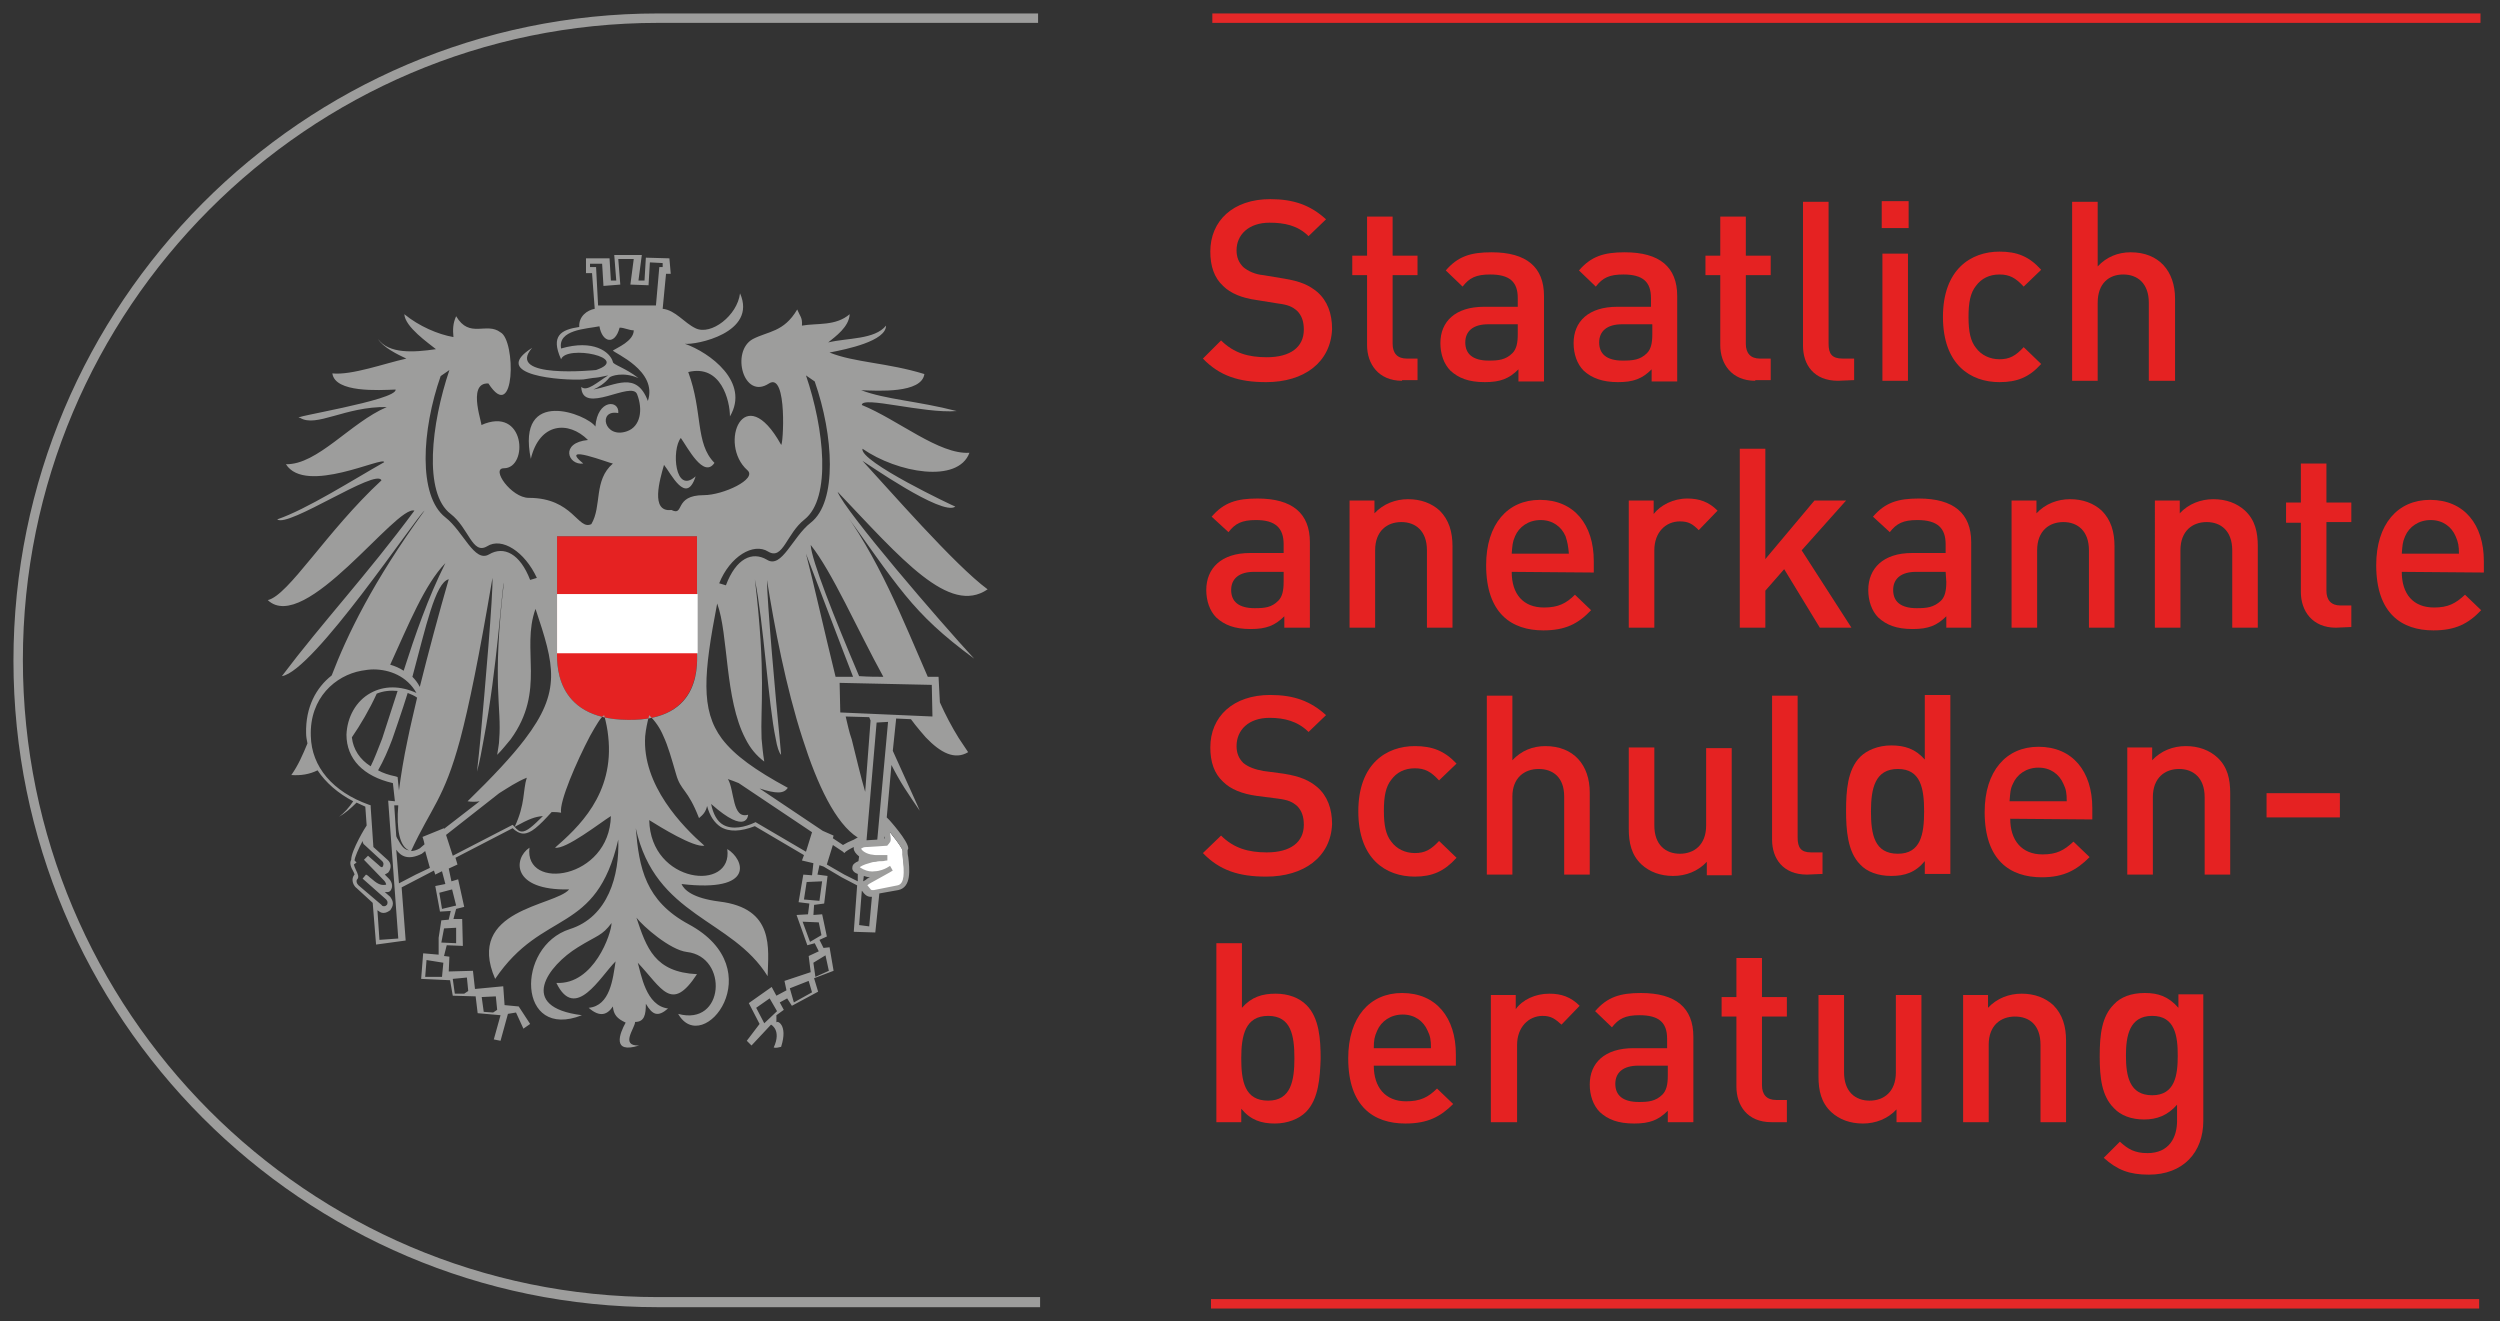 <?xml version="1.0" encoding="utf-8"?>
<!-- Generator: Adobe Illustrator 24.0.3, SVG Export Plug-In . SVG Version: 6.00 Build 0)  -->
<svg version="1.1" id="Ebene_1" xmlns="http://www.w3.org/2000/svg" xmlns:xlink="http://www.w3.org/1999/xlink" x="0px" y="0px"
	 viewBox="0 0 371.6 196.4" style="enable-background:new 0 0 371.6 196.4;" xml:space="preserve">
<rect x="0" y="0" width="371.6" height="196.4" fill="#333333" stroke="none"/>
<style type="text/css">
	.st0{fill:#9D9D9C;}
	.st1{fill:#E52222;}
	.st2{fill:#E52828;}
	.st3{fill:#FFFFFF;}
</style>
<path class="st0" d="M154.6,194.3H97.8C45,194.3,2,151.2,2,98.2S45,2,97.8,2h56.5v1.4H97.8c-52,0-94.4,42.5-94.4,94.7
	s42.3,94.7,94.4,94.7h56.8V194.3z"/>
<path class="st1" d="M188.2,56.8c-4,0-6.9-0.9-9.4-3.5l2.7-2.7c1.9,1.9,4.1,2.5,6.8,2.5c3.5,0,5.5-1.5,5.5-4.1c0-1.2-0.3-2.1-1-2.8
	c-0.7-0.6-1.3-0.9-2.9-1.1l-3.1-0.5c-2.2-0.3-3.9-1-5-2.1c-1.3-1.2-1.9-2.9-1.9-5.1c0-4.6,3.4-7.8,8.9-7.8c3.5,0,6,0.9,8.3,3
	l-2.6,2.5c-1.6-1.6-3.6-2-5.8-2c-3.1,0-4.9,1.8-4.9,4.1c0,1,0.3,1.8,1,2.5c0.7,0.6,1.8,1.1,3,1.2l3,0.5c2.5,0.4,3.8,1,5,2
	c1.5,1.3,2.2,3.2,2.2,5.5C197.8,53.9,193.8,56.8,188.2,56.8"/>
<path class="st1" d="M208.4,56.6c-3.5,0-5.2-2.5-5.2-5.3V40.9H201V38h2.2v-5.8h3.8V38h3.7v2.9H207v10.2c0,1.4,0.7,2.2,2.1,2.2h1.6
	v3.2h-2.3V56.6z"/>
<path class="st1" d="M225.7,56.6v-1.7c-1.4,1.4-2.7,1.9-5,1.9c-2.4,0-3.9-0.6-5.1-1.7c-1-1-1.5-2.5-1.5-4.1c0-3.2,2.2-5.4,6.5-5.4h5
	v-1.3c0-2.4-1.2-3.5-4.1-3.5c-2.1,0-3.1,0.5-4.1,1.8l-2.5-2.4c1.8-2.1,3.7-2.7,6.8-2.7c5.2,0,7.8,2.2,7.8,6.5v12.7h-3.8V56.6z
	 M225.6,48.2h-4.4c-2.2,0-3.4,1-3.4,2.7s1.1,2.7,3.5,2.7c1.4,0,2.5-0.1,3.5-1.1c0.6-0.6,0.8-1.5,0.8-2.8V48.2z"/>
<path class="st1" d="M245.5,56.6v-1.7c-1.4,1.4-2.7,1.9-5,1.9s-3.9-0.6-5.1-1.7c-1-1-1.5-2.5-1.5-4.1c0-3.2,2.2-5.4,6.5-5.4h5v-1.3
	c0-2.4-1.2-3.5-4.1-3.5c-2.1,0-3.1,0.5-4.1,1.8l-2.5-2.4c1.8-2.1,3.7-2.7,6.8-2.7c5.2,0,7.8,2.2,7.8,6.5v12.7h-3.8V56.6z
	 M245.5,48.2h-4.4c-2.2,0-3.4,1-3.4,2.7s1.1,2.7,3.5,2.7c1.5,0,2.6-0.1,3.6-1.1c0.6-0.6,0.8-1.5,0.8-2.8v-1.5H245.5z"/>
<path class="st1" d="M260.9,56.6c-3.5,0-5.2-2.5-5.2-5.3V40.9h-2.2V38h2.2v-5.8h3.8V38h3.7v2.9h-3.7v10.2c0,1.4,0.7,2.2,2.1,2.2h1.6
	v3.2h-2.3V56.6z"/>
<path class="st1" d="M273.2,56.6c-3.6,0-5.2-2.4-5.2-5.2V30h3.8v21.1c0,1.5,0.5,2.2,2.1,2.2h1.7v3.2L273.2,56.6L273.2,56.6z"/>
<path class="st1" d="M279.7,29.9h4v4h-4V29.9z M279.8,37.7h3.8v18.9h-3.8V37.7z"/>
<path class="st1" d="M297.2,56.8c-4.3,0-8.4-2.6-8.4-9.7c0-7.1,4.2-9.7,8.4-9.7c2.6,0,4.4,0.7,6.2,2.7l-2.6,2.5
	c-1.2-1.3-2.1-1.8-3.6-1.8s-2.7,0.6-3.5,1.7c-0.8,1-1.1,2.4-1.1,4.6c0,2.2,0.3,3.6,1.1,4.6c0.8,1.1,2.1,1.7,3.5,1.7
	c1.5,0,2.4-0.5,3.6-1.8l2.6,2.5C301.6,56.1,299.8,56.8,297.2,56.8"/>
<path class="st1" d="M319.4,56.6V45c0-2.9-1.7-4.2-3.8-4.2s-3.8,1.3-3.8,4.2v11.6H308V30h3.8v9.6c1.3-1.4,3-2.1,4.9-2.1
	c4.2,0,6.6,2.8,6.6,6.9v12.2L319.4,56.6L319.4,56.6z"/>
<path class="st1" d="M190.9,93.3v-1.7c-1.4,1.4-2.7,1.9-5,1.9c-2.4,0-3.9-0.6-5.1-1.7c-1-1-1.5-2.5-1.5-4.1c0-3.2,2.2-5.5,6.5-5.5h5
	v-1.3c0-2.4-1.2-3.6-4.1-3.6c-2.1,0-3.1,0.5-4.1,1.8l-2.5-2.3c1.8-2.1,3.7-2.7,6.8-2.7c5.2,0,7.8,2.2,7.8,6.5v12.7L190.9,93.3
	L190.9,93.3z M190.8,85h-4.4c-2.2,0-3.4,1-3.4,2.7s1.1,2.7,3.5,2.7c1.5,0,2.5-0.1,3.5-1.1c0.6-0.6,0.8-1.5,0.8-2.8V85z"/>
<path class="st1" d="M212.1,93.3V81.8c0-2.9-1.7-4.2-3.8-4.2c-2.1,0-3.9,1.3-3.9,4.2v11.5h-3.8V74.4h3.7v1.9c1.3-1.4,3.1-2.1,5-2.1
	s3.5,0.6,4.7,1.7c1.4,1.4,1.9,3.2,1.9,5.3v12.1H212.1z"/>
<path class="st1" d="M224.7,85c0,3.3,1.7,5.3,4.8,5.3c2.1,0,3.3-0.6,4.6-1.9l2.4,2.3c-1.9,2-3.8,3-7.1,3c-4.7,0-8.5-2.5-8.5-9.7
	c0-6.1,3.2-9.7,8-9.7c5.1,0,8,3.7,8,9.1v1.7L224.7,85L224.7,85z M232.7,79.7c-0.6-1.4-1.9-2.4-3.7-2.4c-1.8,0-3.2,1-3.8,2.4
	c-0.4,0.9-0.4,1.4-0.5,2.6h8.5C233.1,81.2,233,80.6,232.7,79.7"/>
<path class="st1" d="M252.5,78.8c-0.9-0.9-1.5-1.3-2.8-1.3c-2.1,0-3.8,1.6-3.8,4.3v11.5h-3.8V74.4h3.7v2c1-1.3,2.9-2.3,5-2.3
	c1.8,0,3.2,0.5,4.5,1.8L252.5,78.8z"/>
<polygon class="st1" points="270.5,93.3 265.2,84.6 262.4,87.8 262.4,93.3 258.6,93.3 258.6,66.7 262.4,66.7 262.4,83.1 269.7,74.4 
	274.4,74.4 267.8,81.8 275.2,93.3 "/>
<path class="st1" d="M289.3,93.3v-1.7c-1.4,1.4-2.7,1.9-5,1.9c-2.4,0-3.9-0.6-5.1-1.7c-1-1-1.5-2.5-1.5-4.1c0-3.2,2.2-5.5,6.5-5.5h5
	v-1.3c0-2.4-1.2-3.6-4.2-3.6c-2.1,0-3.1,0.5-4.1,1.8l-2.5-2.3c1.8-2.1,3.7-2.7,6.8-2.7c5.2,0,7.8,2.2,7.8,6.5v12.7L289.3,93.3
	L289.3,93.3z M289.2,85h-4.4c-2.2,0-3.4,1-3.4,2.7s1.1,2.7,3.5,2.7c1.5,0,2.5-0.1,3.6-1.1c0.6-0.6,0.8-1.5,0.8-2.8L289.2,85
	L289.2,85z"/>
<path class="st1" d="M310.5,93.3V81.8c0-2.9-1.7-4.2-3.8-4.2s-3.9,1.3-3.9,4.2v11.5H299V74.4h3.7v1.9c1.3-1.4,3.1-2.1,5-2.1
	s3.5,0.6,4.7,1.7c1.4,1.4,1.9,3.2,1.9,5.3v12.1H310.5z"/>
<path class="st1" d="M331.8,93.3V81.8c0-2.9-1.7-4.2-3.8-4.2s-3.9,1.3-3.9,4.2v11.5h-3.8V74.4h3.7v1.9c1.3-1.4,3.1-2.1,5-2.1
	s3.5,0.6,4.7,1.7c1.5,1.4,1.9,3.2,1.9,5.3v12.1H331.8z"/>
<path class="st1" d="M347.2,93.3c-3.5,0-5.2-2.5-5.2-5.3V77.7h-2.2v-3h2.2v-5.8h3.8v5.8h3.7v2.9h-3.7v10.2c0,1.4,0.7,2.2,2.1,2.2
	h1.6v3.2L347.2,93.3L347.2,93.3z"/>
<path class="st1" d="M357,85c0,3.3,1.7,5.3,4.8,5.3c2.1,0,3.2-0.6,4.6-1.9l2.4,2.3c-1.9,2-3.8,3-7.1,3c-4.7,0-8.5-2.5-8.5-9.7
	c0-6.1,3.2-9.7,8-9.7c5.1,0,8,3.7,8,9.1v1.7L357,85L357,85z M365,79.7c-0.6-1.4-1.9-2.4-3.7-2.4s-3.2,1-3.8,2.4
	c-0.4,0.9-0.4,1.4-0.5,2.6h8.5C365.5,81.2,365.4,80.6,365,79.7"/>
<path class="st1" d="M188.2,130.3c-4,0-6.9-0.9-9.4-3.5l2.7-2.6c1.9,1.9,4.1,2.5,6.8,2.5c3.5,0,5.5-1.5,5.5-4.1c0-1.2-0.3-2.1-1-2.8
	c-0.7-0.6-1.3-0.9-2.9-1.1l-3.1-0.4c-2.2-0.3-3.9-1-5-2.1c-1.3-1.2-1.9-2.9-1.9-5.1c0-4.6,3.4-7.8,8.9-7.8c3.5,0,6,0.9,8.3,3
	l-2.6,2.5c-1.6-1.6-3.6-2.1-5.8-2.1c-3.1,0-4.9,1.8-4.9,4.2c0,1,0.3,1.8,1,2.5c0.7,0.6,1.8,1,3,1.2l3,0.4c2.5,0.4,3.8,1,5,2
	c1.5,1.3,2.2,3.2,2.2,5.5C197.8,127.4,193.8,130.3,188.2,130.3"/>
<path class="st1" d="M210.3,130.3c-4.3,0-8.4-2.6-8.4-9.7s4.2-9.7,8.4-9.7c2.6,0,4.4,0.7,6.2,2.6l-2.6,2.5c-1.2-1.3-2.1-1.8-3.6-1.8
	s-2.7,0.6-3.5,1.7c-0.8,1-1.1,2.4-1.1,4.6s0.3,3.6,1.1,4.6c0.8,1.1,2.1,1.7,3.5,1.7c1.5,0,2.4-0.5,3.6-1.8l2.6,2.5
	C214.7,129.5,212.9,130.3,210.3,130.3"/>
<path class="st1" d="M232.5,130v-11.6c0-2.9-1.7-4.1-3.8-4.1c-2.1,0-3.9,1.3-3.9,4.1V130H221v-26.6h3.8v9.6c1.3-1.4,3-2.1,4.9-2.1
	c4.2,0,6.6,2.8,6.6,6.9V130H232.5z"/>
<path class="st1" d="M253.7,130v-1.9c-1.3,1.4-3.1,2.1-5,2.1s-3.5-0.6-4.7-1.7c-1.5-1.4-1.9-3.2-1.9-5.3v-12.1h3.8v11.6
	c0,2.9,1.7,4.2,3.8,4.2c2.1,0,3.9-1.3,3.9-4.2v-11.5h3.8v18.9h-3.7V130z"/>
<path class="st1" d="M268.6,130c-3.6,0-5.2-2.4-5.2-5.2v-21.4h3.8v21.1c0,1.5,0.5,2.2,2,2.2h1.7v3.2L268.6,130L268.6,130z"/>
<path class="st1" d="M286.1,130v-2c-1.4,1.7-3,2.2-5,2.2c-1.9,0-3.6-0.6-4.6-1.7c-1.9-1.9-2.1-5.2-2.1-8c0-2.9,0.2-6.1,2.1-8
	c1-1,2.7-1.7,4.6-1.7c2,0,3.6,0.5,5,2.1v-9.6h3.8v26.6h-3.8V130z M282.1,114.3c-3.4,0-4,2.9-4,6.3s0.5,6.3,4,6.3
	c3.4,0,3.9-2.9,3.9-6.3S285.5,114.3,282.1,114.3"/>
<path class="st1" d="M298.8,121.7c0,3.2,1.7,5.3,4.8,5.3c2.1,0,3.2-0.6,4.6-1.9l2.4,2.3c-1.9,1.9-3.8,3-7.1,3
	c-4.7,0-8.5-2.5-8.5-9.7c0-6.1,3.2-9.7,8-9.7c5.1,0,8,3.7,8,9.1v1.7L298.8,121.7L298.8,121.7z M306.7,116.5
	c-0.6-1.4-1.9-2.4-3.7-2.4s-3.2,1-3.8,2.4c-0.4,0.8-0.4,1.4-0.5,2.6h8.5C307.2,117.9,307.1,117.3,306.7,116.5"/>
<path class="st1" d="M327.7,130v-11.5c0-2.9-1.7-4.2-3.8-4.2s-3.9,1.3-3.9,4.2V130h-3.8v-18.9h3.7v1.9c1.3-1.4,3.1-2.1,5-2.1
	s3.5,0.6,4.7,1.7c1.5,1.4,1.9,3.2,1.9,5.3V130H327.7z"/>
<rect x="336.9" y="117.9" class="st1" width="10.9" height="3.6"/>
<path class="st1" d="M194.1,165.3c-1,1-2.7,1.7-4.6,1.7c-2,0-3.6-0.5-5-2.2v2h-3.7v-26.6h3.8v9.6c1.4-1.6,3-2.1,5-2.1
	c1.9,0,3.5,0.6,4.6,1.7c1.9,1.9,2.1,5.1,2.1,8C196.2,160.2,196,163.4,194.1,165.3 M188.5,151c-3.4,0-4,2.9-4,6.3s0.5,6.3,4,6.3
	c3.4,0,3.9-3,3.9-6.3C192.4,153.9,191.9,151,188.5,151"/>
<path class="st1" d="M204.2,158.4c0,3.2,1.7,5.3,4.8,5.3c2.1,0,3.3-0.6,4.6-1.9l2.4,2.3c-1.9,1.9-3.8,2.9-7.1,2.9
	c-4.7,0-8.5-2.5-8.5-9.7c0-6.1,3.2-9.7,8-9.7c5.1,0,8,3.7,8,9.1v1.7L204.2,158.4L204.2,158.4z M212.2,153.2
	c-0.6-1.4-1.9-2.4-3.7-2.4c-1.8,0-3.2,1-3.8,2.4c-0.4,0.9-0.5,1.4-0.5,2.6h8.5C212.7,154.6,212.6,154,212.2,153.2"/>
<path class="st1" d="M232.1,152.3c-0.9-0.8-1.5-1.3-2.8-1.3c-2.1,0-3.8,1.7-3.8,4.3v11.5h-3.9v-18.9h3.7v2.1c1-1.4,2.9-2.3,5-2.3
	c1.8,0,3.2,0.5,4.5,1.8L232.1,152.3z"/>
<path class="st1" d="M247.9,166.8v-1.7c-1.4,1.4-2.7,1.9-5,1.9c-2.4,0-3.9-0.6-5.1-1.7c-1-1-1.5-2.5-1.5-4.1c0-3.2,2.2-5.4,6.5-5.4
	h5v-1.4c0-2.4-1.2-3.5-4.1-3.5c-2.1,0-3.1,0.5-4.1,1.8l-2.5-2.4c1.8-2.1,3.7-2.7,6.8-2.7c5.2,0,7.8,2.2,7.8,6.5v12.7L247.9,166.8
	L247.9,166.8z M247.9,158.4h-4.4c-2.2,0-3.4,1-3.4,2.7s1.1,2.7,3.5,2.7c1.4,0,2.5-0.1,3.5-1.1c0.6-0.6,0.8-1.5,0.8-2.8V158.4z"/>
<path class="st1" d="M263.3,166.8c-3.6,0-5.2-2.5-5.2-5.3v-10.4h-2.2v-2.9h2.2v-5.8h3.8v5.8h3.7v2.9h-3.7v10.2
	c0,1.4,0.7,2.2,2.1,2.2h1.6v3.3L263.3,166.8L263.3,166.8z"/>
<path class="st1" d="M281.9,166.8v-1.9c-1.3,1.4-3.1,2.1-5,2.1c-1.9,0-3.5-0.6-4.7-1.7c-1.5-1.4-1.9-3.2-1.9-5.3v-12.1h3.8v11.5
	c0,2.9,1.7,4.2,3.8,4.2s3.9-1.3,3.9-4.2v-11.5h3.8v18.9H281.9z"/>
<path class="st1" d="M303.3,166.8v-11.5c0-3-1.7-4.2-3.8-4.2s-3.9,1.3-3.9,4.2v11.5h-3.8v-18.9h3.7v1.9c1.3-1.4,3.1-2.1,5-2.1
	s3.5,0.6,4.7,1.7c1.4,1.4,1.9,3.2,1.9,5.3v12.1H303.3z"/>
<path class="st1" d="M319.4,174.6c-2.9,0-4.7-0.7-6.7-2.5l2.4-2.4c1.2,1.1,2.2,1.7,4.1,1.7c3.2,0,4.4-2.3,4.4-4.8v-2.4
	c-1.4,1.6-3,2.2-4.9,2.2s-3.5-0.6-4.5-1.7c-1.8-1.8-2.1-4.5-2.1-7.7s0.3-5.9,2.1-7.7c1-1.1,2.6-1.7,4.6-1.7s3.5,0.5,5,2.2v-2h3.7
	v18.8C327.5,171.3,324.5,174.6,319.4,174.6 M319.9,151c-3.4,0-3.9,3-3.9,5.9c0,3,0.5,5.9,3.9,5.9s3.8-3,3.8-5.9S323.3,151,319.9,151
	"/>
<rect x="180.2" y="2" class="st2" width="188.5" height="1.4"/>
<polygon class="st3" points="64,124.9 64.9,129.4 67,128.5 65.5,124.1 "/>
<g>
	<path class="st3" d="M121.6,123.9l1.7,0.6l-1.1,3.8l-2.2-0.5C120,127.8,121.6,124,121.6,123.9"/>
</g>
<path class="st3" d="M132.3,129.2l-2.9,1.6c-0.4,0.3-1.2,0.6-0.9,1c0.3,0.4,0.6,1,1.1,0.9l3.6-0.6c1.9-0.4,1-4,1-5.2
	c0.5-0.4-2.2-3.5-2.5-3.9c-0.2,1,0.5,2.5-0.1,2.5l-2.9,0.2c-2.3,0.1-0.8,2,1.4,2l1.6,0.1c-3.1,0.2-5.7,1.2-3.6,2.1
	C129.6,130.3,131.3,129.9,132.3,129.2"/>
<rect x="180" y="193.1" class="st2" width="188.5" height="1.4"/>
<path class="st1" d="M82.8,79.7h20.8v16.9c0,1.7,0.9,10.6-10.3,10.4c-11.2-0.1-10.5-8.9-10.5-10.4V79.7z"/>
<path class="st0" d="M144.8,97.9c-5-5.4-19.2-21.9-20.3-24.8c9.5,10,16.6,18.4,22.3,14.5c-4.9-3.6-14.8-15-18.6-19.1
	c0.4,0.2,11.9,8.3,13.8,6.8c-0.1,0-14.3-6.7-13.8-8.6c5.2,3.6,14.2,5.2,15.9,0.6c-4.5,0.3-10.6-4.9-16-7.1c0-1.4,9.2,1.3,14.1,0.9
	c-5.8-1.5-10.5-1.7-14.2-3.1c2.5,0.1,9,0.5,9.4-2.4c-5.5-1.7-10.4-1.7-14.1-3.2c2.6-0.5,8.4-1.7,8.4-4c-1.7,2.1-5.7,1.8-8.6,2.5
	c1.1-0.9,3.1-2.3,3.2-4.2c-2.1,1.8-4.8,1.3-7.1,1.7c0.1-1.2-0.3-1.4-0.7-2.4c-2,3.4-4.3,3.2-6.6,4.4c-3.3,1.8-1.4,9.1,2.4,6.6
	c2.8-1.8,2.1,9.6,1.8,9.1c-5.5-9.9-9.4-0.1-5,3.8c1.5,1.3-3.6,3.7-6.5,3.7c-4.5,0-2.8,3.2-4.8,2.2c-3.2,0.4-1.7-4.6-1.1-6.7
	c1,1.2,3.3,6.1,4.7,1.7c-3.1,2.8-3.6-4-2.2-5.7c1,1.4,3.4,6.1,5,3.7c-2.9-2.9-1.7-7.6-3.9-13.5c4.9-1.2,6.2,4.3,6.2,6.6
	c3-5.1-3-9.5-6.7-10.8c1.6,0.2,10.8-1.6,8.2-7.5c-0.4,3.3-4.3,6.3-6.6,5.2c-1.7-0.8-3-2.7-4.9-2.9l0.5-5.2h0.7l-0.2-2.3L96,38.3
	l-0.2,3.4h-0.9l0.5-3.8h-4.1l0.3,3.8h-0.8l-0.2-3.3h-3.5v2.2H88l0.4,5.3c-1.1,0.2-2.4,1.1-2.3,2.7c-2.7,0.4-4.3,1.3-2.7,4.8
	c0.8-2.2,10.5-0.2,5.2,1.6c0,0-13.6,1.4-9.5-3.3c-6.5,4.1,4.5,4.9,7.6,4.7c3-0.5,0.8,0,3.7-0.6c-1.6,1-3.2,2.5-4,1.7
	c0.1,4.3,7.5-1,8.3,1.1c0.9,2.3,0.5,4.8-1.5,5.5c-3.4,1.2-4.4-3.3-1.3-2.7c0.2-2-3.1-2.1-3.4,2c-1.2-1.8-11.8-6-9.6,4.8
	c1.3-5.4,5.6-5.7,8.5-2.8c-4.2,0.4-3,3.8-0.7,3.5c-3.8-3.1,4,0,4.4,0c-2.9,2.5-1.6,6.3-3.2,9c-2,1-2.7-3.9-9.3-3.9
	c-2.6,0-5.7-4.4-3.7-4.4c3.7,0,3.2-9.4-3.4-6.4c0.5,0.5-2.3-6.4,1.1-6.2c4,6.2,4.1-6.4,1.8-7.6c-2.1-1.6-4.6,1-6.6-2.4
	c-0.5,1.1-0.5,2-0.4,3.1c-2.3-0.4-5.1-1.6-7.3-3.4c0.1,1.9,3.6,4.3,4.7,5.2c-3.4,0.5-7,0.7-8.6-1.5c0.7,1.2,2.9,2.3,4.2,2.9
	c-3.2,0.7-8.1,2.5-11,2.2c0.4,2.9,6.9,2.5,9.4,2.4c0.3,1.6-16.5,4.2-14.2,4.2c2.4,1.5,6.7-1.7,12.9-1.6c-5.4,2.3-10.3,8.6-15,8.5
	c2.9,4.6,14.6-1.3,14.6-0.3c-4.6,2.6-11.5,7-15.9,8.5c1.6,1.3,14.8-7.7,15.5-5.8C48.5,79,42.9,88.5,39.8,89.2
	c5.5,5.2,19.1-14.2,21.8-13.3c-7.1,9.6-13.6,16.5-19.7,24.6c4.7-0.7,19.9-23.6,21.2-24.6c-7.7,10.6-11.5,18.5-13.8,24.5
	c-2.3,1.8-3.9,4.7-3.8,8.6c0,0.5,0.1,1,0.2,1.5c-0.7,1.7-1.4,3.3-2.4,4.7c1.4,0.1,2.7-0.1,3.9-0.7c1.2,1.8,3,3.4,5.3,4.6
	c-0.6,0.9-1.3,1.7-2.1,2.3c0.9-0.5,1.8-1.3,2.6-2.1c0.4,0.2,0.9,0.4,1.3,0.6l0.2,2.8l0,0c-0.1,0.1-2.3,3.7-2.3,5.1
	c-0.3,0.5,0,1.2,0.3,1.7c0.1,0.2,0.2,0.4,0.2,0.5c-0.2,0.2-0.3,0.5-0.3,0.8c0,0.4,0.2,0.9,0.6,1.2l2.4,2.2l0.5,6.2l4.4-0.6l-0.6-7.9
	l4.8-2.5c0.1,0.3,0.2,0.6,0.2,0.6l1-0.5l0.5,1.9l-1.5,0.3l0.7,3.8l1.6-0.1l-0.3,1.3l-1.1,0.1l-0.4,2.6v2.5l-2.3-0.2l-0.3,3.8
	l4.3,0.2l0.4,2.3l3.4,0.1l0.3,2.5l3.4,0.3l-1,3.6l1,0.2l1.1-4l1.2-0.2l1.1,2.4l1-0.7l-1.7-2.6l-2.1-0.2l-0.2-2.8l-4.2,0.4l-0.3-2.7
	l-3.6,0.1l0.1-2.2l-0.8-0.1l0.4-1.6l2.4,0.1l-0.1-4h-1.3l0.4-1.5l1.2-0.3l-0.9-4.1l-1,0.3l-0.4-1.9l1.3-0.6l-0.3-1l8.5-4.4
	c0.4,0.4,1,0.8,1.6,0.8l0,0c1.1,0,2.3-1.1,4.2-3.2c0.4,0,0.8,0,1.4,0.1c-0.3-1.6,2.3-7.6,4.3-11.4l0,0c0.9-1.6,1.6-2.8,2.1-3.1
	c0.3,1.1,0.5,2.1,0.6,3.1c1,8.7-4.6,13.7-7.9,16.6c1.6,0.3,6.7-3.7,8.3-4.7c-0.2,9.4-12.9,11.2-12.1,4.7c-2.4,1.6-2.7,6.4,5.9,6.2
	c-2.1,2.5-15.5,2.9-11,13.3c7.1-10.5,15-6.4,18.3-20.7c0.2,5.3-1.5,11.5-7.2,13.3c-8.1,2.6-7.8,16.6,1.8,12.8
	c-9.7-1.2-5-7.4-0.6-10.1c2.9-1.8,3.6-1.7,5-3.6c0,1.5-2.6,9.2-8.2,8.9c2.8,5.8,6.5-0.9,8.8-3.2c-0.4,2.6-0.8,6.6-4,6.9
	c1.7,1.5,2.8,1,3.6-0.2c0.1,1.2,0.6,1.8,1.9,2.4c-0.9,1.6-2.1,4.7,2,3.4c-2.9,0.1-0.6-2.6-0.6-3.5c1.4,0,1.6-1.1,1.6-2.7
	c1,1.7,1.8,2,3.3,0.7c-3.3-0.4-4-5.1-4.5-6.8c3.6,3.8,5,7.5,8.8,1.7c-6.3-0.3-7.5-3.9-9-8.4c1,1.3,5,4.8,7.5,5.1
	c6.2,0.7,5.6,11.1-1.3,9.2c3.7,6.5,14-6.6,1.6-13.3c-6.5-3.5-7.4-8.4-7.9-14.3c2.9,13.2,14.3,13.4,19.6,22
	c0.1-4.1,1.1-10.1-7.2-11.1c-3.9-0.5-5.2-1.7-5.6-2.6c11.1,1.3,9.3-3.7,6.8-5.2c0.9,6.4-11.4,5.2-11.6-4.3c1.6,1,6.6,4.1,8.2,3.8
	c-3.2-2.8-9.3-9-8.8-16.3c0.1-1,0.3-2,0.6-3.1c0.9,0.9,1.6,1.9,2.1,3.1c0.7,1.5,1.2,3.3,1.9,5.7c0.7,2.5,1.7,2.1,3.4,6.5
	c0.6-0.5,1-0.9,1.2-1.8c0.4,1.5,1.1,2.5,2,3.1c1.3,0.8,3,0.7,5.1-0.1l7.3,4.3l-0.3,0.8l1.7,0.4l-0.2,1.8l-1.3-0.1l-0.7,4.1l1.6,0.2
	l-0.2,1.6l-1.7,0.1l1.6,4.5l1.1-0.3l0.6,1.2l-1.5,0.7l0.3,2.4l-3.9,1.3l0.3,1.4l-1.5,0.8l-0.7-1.3l-3.4,2.4l1.6,3.1l-1.9,2.5
	l0.7,0.7l2.9-3.1c0,0,1.6,0.8,0.4,3.4c0.3,0.1,0.7,0,1.1-0.1c1.1-3.4-0.7-4-0.7-3.6v-1.1l1.1-0.8l-0.6-1.1l1.1-0.6l0.7,1.1l3.9-2.1
	l-0.6-2l2.9-1.1l-0.6-3.5l-0.9,0.1l-0.6-1.2l1.1-0.5l-0.7-3.3l-1.3,0.1l0.1-1.5l1.5-0.2l0.5-4.1l-1.5-0.2l0.3-1.4l0.6,0.2l2.7,1.6
	l2.3,1.2l-0.5,6.9l3.2,0.1l0.6-5.8l2.8-0.5c2-0.4,1.7-3.1,1.5-4.9c-0.1-0.4-0.1-0.7-0.1-1c0-0.1,0.1-0.2,0.1-0.3
	c0-1.1-2.8-4.2-2.8-4.2l-0.4-0.4l0.7-7.8c1.3,2.6,2.5,4.3,4.2,6.8c0-0.1-1.7-3.8-4-8.9l0.5-4.8l2.2,0.1c0.7,1,2.2,2.7,2.2,2.7
	c2.2,2.3,4.3,3.4,6.3,2.2c-0.5-0.7-0.9-1.4-1.4-2.1c-1-1.6-2-3.5-2.8-5.3l-0.2-3.8c-0.6,0-1.1,0-1.6,0c-3.6-8.2-7.3-17.9-13.5-26
	C133.7,87.4,135.3,90.9,144.8,97.9z M73.7,148.1l0.2,2l-0.6,0.4l-1.4-0.1l-0.3-2.2L73.7,148.1z M69.4,145.3l0.2,2l-0.6,0.4h-1.4
	l-0.3-2.2L69.4,145.3z M87.7,39.7v-0.5h1.8l0.2,3.3l2.5-0.2l-0.3-3.8h2.3l-0.5,3.8l2.7,0.1l0.2-3.4l1.9,0.1v0.6H98l-0.5,5.7h-8.6
	l-0.3-5.7H87.7z M88.2,57.9c0.7-0.3,1.7-0.9,2.4-1.8c0.2-0.2,2-0.9,4.3,0.1c-1.9-1.5-3.8-2-3.8-2.4c-0.4-1.5-2.9-3.4-7.7-2
	c-0.5-2.8,3.7-2.9,5.7-3.3c0.4,2.4,2.3,2.9,3,0.2c0.7,0,1.4,0.4,2.1,0.4c0,1.6-2.5,2.6-3.1,3c0.2,0.4,6.7,3,5.2,7.5
	C94.6,55.1,91.5,57.3,88.2,57.9z M65.5,55.9l1.3-0.9c-2.7,8-3.9,18.3,0.2,21.4c2.7,2.1,3.2,6.1,5.4,4.8c2.2-1.4,5.6,0.8,7.4,4.7
	l-1,0.3c-1.5-3.9-3.9-5.1-6.1-3.8c-2.2,1.3-3.8-3.4-6.5-5.5C62.1,73.7,62.7,63.9,65.5,55.9z M60.8,126.4c-0.8-0.1-1.2-0.8-1.7-1.7
	c-0.1-0.1-0.1-0.2-0.2-0.4l-0.3-4.6h0.6C58.9,123.3,59.4,125.8,60.8,126.4z M60.6,109.9L60.6,109.9c-0.6,2.8-1,5.3-1.3,7.6l-0.2-2
	l-0.3-0.1c-1-0.2-1.9-0.5-2.6-0.9c0.8-1.4,1.5-3,2.1-4.6c0,0,1.6-4.6,2.3-6.9c0.5,0.2,1,0.4,1.4,0.7C61.5,105.9,61,107.9,60.6,109.9
	z M55.1,113.9c-1.6-1-2.6-2.5-2.8-4.3c1.3-1.9,2.6-4.1,3.7-6.5c1-0.4,2-0.5,3.1-0.4c-0.8,2.5-2.3,7.1-2.3,7.1
	C56.2,111.3,55.7,112.7,55.1,113.9z M66.2,83.7c-2.6,5.2-4.5,10.7-6.2,16c-0.6-0.4-1.3-0.7-2-0.9C60.7,92.9,63.1,86.9,66.2,83.7z
	 M66.7,86.1c-1.5,5.2-3,10.8-4.3,16c-0.3-0.6-0.7-1.1-1.1-1.5C63.3,93.2,64.7,86.6,66.7,86.1z M53.3,131.6c-0.2-0.2-0.3-0.4-0.3-0.6
	c0-0.1,0-0.2,0.1-0.3c0.3-0.3,0.1-0.8-0.2-1.4c-0.1-0.2-0.3-0.7-0.3-0.8l0.4-0.3l-0.3-0.3c0-0.4,0.6-1.8,1.2-2.9
	c0,0.2,0.1,0.5,0.3,0.6l2.6,2.4c0.3,0.3,0.2,0.6,0.1,0.8c-0.1,0.1-0.1,0.1-0.1,0.1c-0.1,0-0.2,0-0.5-0.3l-1.6-1.4l-0.6,0.6l3,3.1
	c0.2,0.2,0.3,0.5,0.3,0.6c-0.9,0.2-1.5-0.3-2.2-0.9c-0.3-0.2-0.5-0.5-0.8-0.6l-0.5,0.6l3.5,3.1c0.1,0.1,0.2,0.3,0.2,0.4
	s0,0.3-0.1,0.4s-0.2,0.2-0.4,0.2c-0.1,0-0.3,0-0.4-0.2L53.3,131.6z M56.4,139.7l-0.3-4.4c0.3,0.2,0.5,0.4,0.9,0.4l0,0
	c0.4,0,0.7-0.2,1-0.4c0.2-0.3,0.4-0.6,0.4-1s-0.2-0.7-0.4-1l-0.8-0.7c0.1,0,0.3,0,0.4,0c0.3,0,0.5-0.2,0.6-0.5
	c0.2-0.5,0-1.1-0.4-1.5l-0.6-0.6c0.2-0.1,0.3-0.2,0.5-0.3c0.5-0.6,0.5-1.4-0.1-1.9l-2.1-1.9l-0.4-5.9v-0.3l-0.3-0.1
	c-5.3-1.9-8.5-5.6-8.6-10.2c-0.2-5.7,3.7-9,7.5-9.7c0.6-0.1,1.2-0.2,1.8-0.2c2.4,0,5,1,6.4,3.5c-2.4-1.1-4.8-1.1-6.8,0
	c-2.2,1.2-3.5,3.6-3.6,6.2c0,3.6,2.5,6.2,6.9,7.2l0.3,2.7l-1-0.1l1.5,20.5L56.4,139.7z M61.8,130l-2.5,1.3l-0.4-5
	c0.7,1,1.8,1.6,3.8,0.6l0.5-0.4c0.2,0.8,0.5,1.7,0.7,2.5L61.8,130z M65.7,145.2h-2.5l0.2-2.5l2.5,0.4L65.7,145.2z M67.8,137.9v2.3
	l-2.2-0.1L66,138L67.8,137.9z M67.2,132.2l0.6,2.4l-2.1,0.5l-0.4-2.4L67.2,132.2z M77.6,123.6L77.6,123.6c-0.4,0-0.7-0.2-1.2-0.8
	l-0.2-0.2l-8.9,4.6l-1-3.1l7.9-6.2c1.3-0.8,2.6-1.7,4.1-2.3c-0.6,1.9-0.2,3.9-1.8,7.3c2.2-1.2,3-1.5,4.2-1.6
	C79.2,122.8,78.3,123.6,77.6,123.6z M78,109.9L78,109.9c-1.9,2.5-4.7,5.5-8.5,9.2c0.6,0.1,1.2,0.1,1.8,0l-5.3,4.1v-0.1l-3.2,1.3
	c0,0,0.2,0.5,0.3,1.1l-0.7,0.6c-0.5,0.3-1,0.4-1.3,0.4c3-6.5,4.9-7.7,7.3-16.6l0,0c1.3-4.9,2.8-12.2,4.8-24c0.1,2.5-1.1,16.4-1.8,24
	c0,0-0.4,4.1-0.5,4.8c0.4-1.5,0.7-3.1,1-4.8l0,0c2-10.5,2.7-22.6,3-23.3c-1.8,15.2-0.3,18.5-0.7,23.3c0,0.7-0.2,1.5-0.3,2.3
	c0.8-0.8,1.4-1.6,2-2.3c5.3-7.3,1.5-13.3,3.7-19.4C82.4,98.9,83.5,102.7,78,109.9z M93.3,107c-11.2-0.1-10.5-8.9-10.5-10.4V79.7
	h20.8v16.9C103.6,98.3,104.6,107.2,93.3,107z M113.6,152.1l-1.2-2.3l2-1.4l1.1,1.9L113.6,152.1z M114.2,82c2.2,1.3,2.7-2.7,5.4-4.8
	c4-3.2,2.9-13.5,0.2-21.4l1.3,0.9c2.8,8,3.4,17.9-0.6,21c-2.7,2.1-4.3,6.9-6.5,5.5c-2.2-1.3-4.6-0.2-6.1,3.8l-1-0.3
	C108.5,82.7,112,80.6,114.2,82z M126.8,100.6c-0.7,0-1.6,0-2.6,0c-1.7-6.9-3.2-13.7-4.4-18.3C122.8,90.1,125,96,126.8,100.6z
	 M119.8,126.6l-7.5-4.4l-0.2,0.1c-1.3,0.6-3.2,1.1-4.6,0.3c-0.9-0.5-1.5-1.6-1.8-3.1c5.4,4.8,5.5,1.6,5.5,1.6c-2.4,0.7-2-3.6-3-5.3
	c0.6,0.2,1.1,0.4,1.6,0.6l10.9,7.3L119.8,126.6z M118,149l-0.6-2.1l2.8-1.1l0.5,1.7L118,149z M122.7,142l0.5,2.3l-2,0.9l-0.3-2.1
	L122.7,142z M121.7,137.1l0.4,1.9l-1.7,1l-1.1-3L121.7,137.1z M122.2,131l-0.4,2.9l-2.3-0.2l0.4-2.6L122.2,131z M122.3,123.5
	l-9.4-6.3c2.5,0.8,3.6,0.8,4.2-0.1c-4.8-2.6-7.9-4.8-9.8-7.3c-3.2-4.3-2.7-9.7-0.7-20.1c1.7,4.6,1.1,14.2,4.2,20.1l0,0
	c0.7,1.4,1.6,2.5,2.8,3.4c-0.2-1.2-0.3-2.3-0.4-3.4l0,0c-0.2-4.7,0.7-9.5-1-23.7c1.3,6.4,2,18.5,3.1,23.7l0,0
	c0.2,1.2,0.5,2.1,0.8,2.4c0-0.2-0.1-1-0.2-2.3l0,0c-0.6-5.9-1.9-20.7-1.9-23.7c1.1,6.9,2.8,15.9,5.3,23.6l0,0
	c2.2,6.9,4.9,12.6,8.2,14.7c-0.3,0.1-0.5,0.3-0.8,0.4c-0.5,0.2-0.9,0.4-1.4,0.7l-1.5-1l0.1-0.4L122.3,123.5z M125.7,106.5l3.5,0.1
	c0.1,0.2,0.1,0.3,0.2,0.5l-0.8,10.6c-0.7-2.4-1.3-5-2-7.8l0,0C126.2,108.8,126,107.7,125.7,106.5z M127.5,131l-2-1l-2.6-1.5l0.9-2.9
	l1.5,1l0.2,0.2l0.2-0.2c0.4-0.3,0.8-0.5,1.2-0.7c0,0.1,0,0.1,0,0.2c0,0.4,0.3,0.8,0.8,1.2l-0.1,0.7c-0.5,0.2-0.9,0.5-0.9,0.9
	c-0.1,0.4,0.2,0.8,0.8,1V131z M129.2,137.7l-1.5-0.2l0.4-5.1l0.1,0.1c0.2,0.3,0.6,0.8,1.2,0.8c0.1,0,0.1,0,0.2,0l0,0L129.2,137.7z
	 M128.3,131l0.1-0.8c0.3,0.1,0.6,0.2,0.9,0.2l-0.4,0.2C128.7,130.8,128.5,130.9,128.3,131z M132.2,125.3c0.3-0.3,0.2-0.8,0.1-1.4
	c0-0.1,0-0.1,0-0.2c0.7,0.9,1.7,2.2,1.8,2.6v0.2c0,0.3,0,0.7,0.1,1.2c0.2,1.9,0.3,3.7-0.8,3.9l-2.5,0.5l-1,0.2h-0.3
	c-0.1,0-0.2-0.1-0.5-0.5c-0.1-0.1-0.1-0.2-0.2-0.2c0.1-0.1,0.4-0.3,0.6-0.4l2.7-1.5c0.2-0.1,0.3-0.2,0.5-0.3l-0.4-0.7l-0.5,0.3
	c-0.2,0.1-0.4,0.2-0.7,0.3c-0.3,0.1-0.7,0.2-1,0.2l0,0c-0.6,0.1-1.2,0-1.8-0.3c-0.4-0.2-0.5-0.3-0.5-0.3c0.1-0.1,0.6-0.4,1.4-0.6
	c0.3-0.1,0.6-0.2,1-0.2l0,0l0,0c0.3-0.1,0.7-0.1,1-0.1c0.2,0,0.4-0.1,0.7-0.1v-0.8h-1.6h-0.1c-0.3,0-0.6-0.1-0.8-0.1
	c-0.9-0.2-1.4-0.7-1.4-0.9h0.1c0.1-0.1,0.3-0.2,0.7-0.2h0.1l1.6-0.1l1.4-0.1C131.9,125.6,132.1,125.5,132.2,125.3z M131.4,124.7
	v-0.4C131.5,124.5,131.5,124.6,131.4,124.7L131.4,124.7z M130.4,124.8l-1.6,0.1l1.5-17.5l1.7-0.1L130.4,124.8z M138.5,101.8l0.1,4.7
	l-13.7-0.6l-0.1-4.4L138.5,101.8z M131.3,100.6c-1,0-2.1,0-3.6-0.1c-3.7-8.7-7.1-17.3-7.2-19.5C123.7,85,127.4,93.5,131.3,100.6z"/>
<rect x="82.8" y="88.3" class="st3" width="20.9" height="8.8"/>
</svg>
